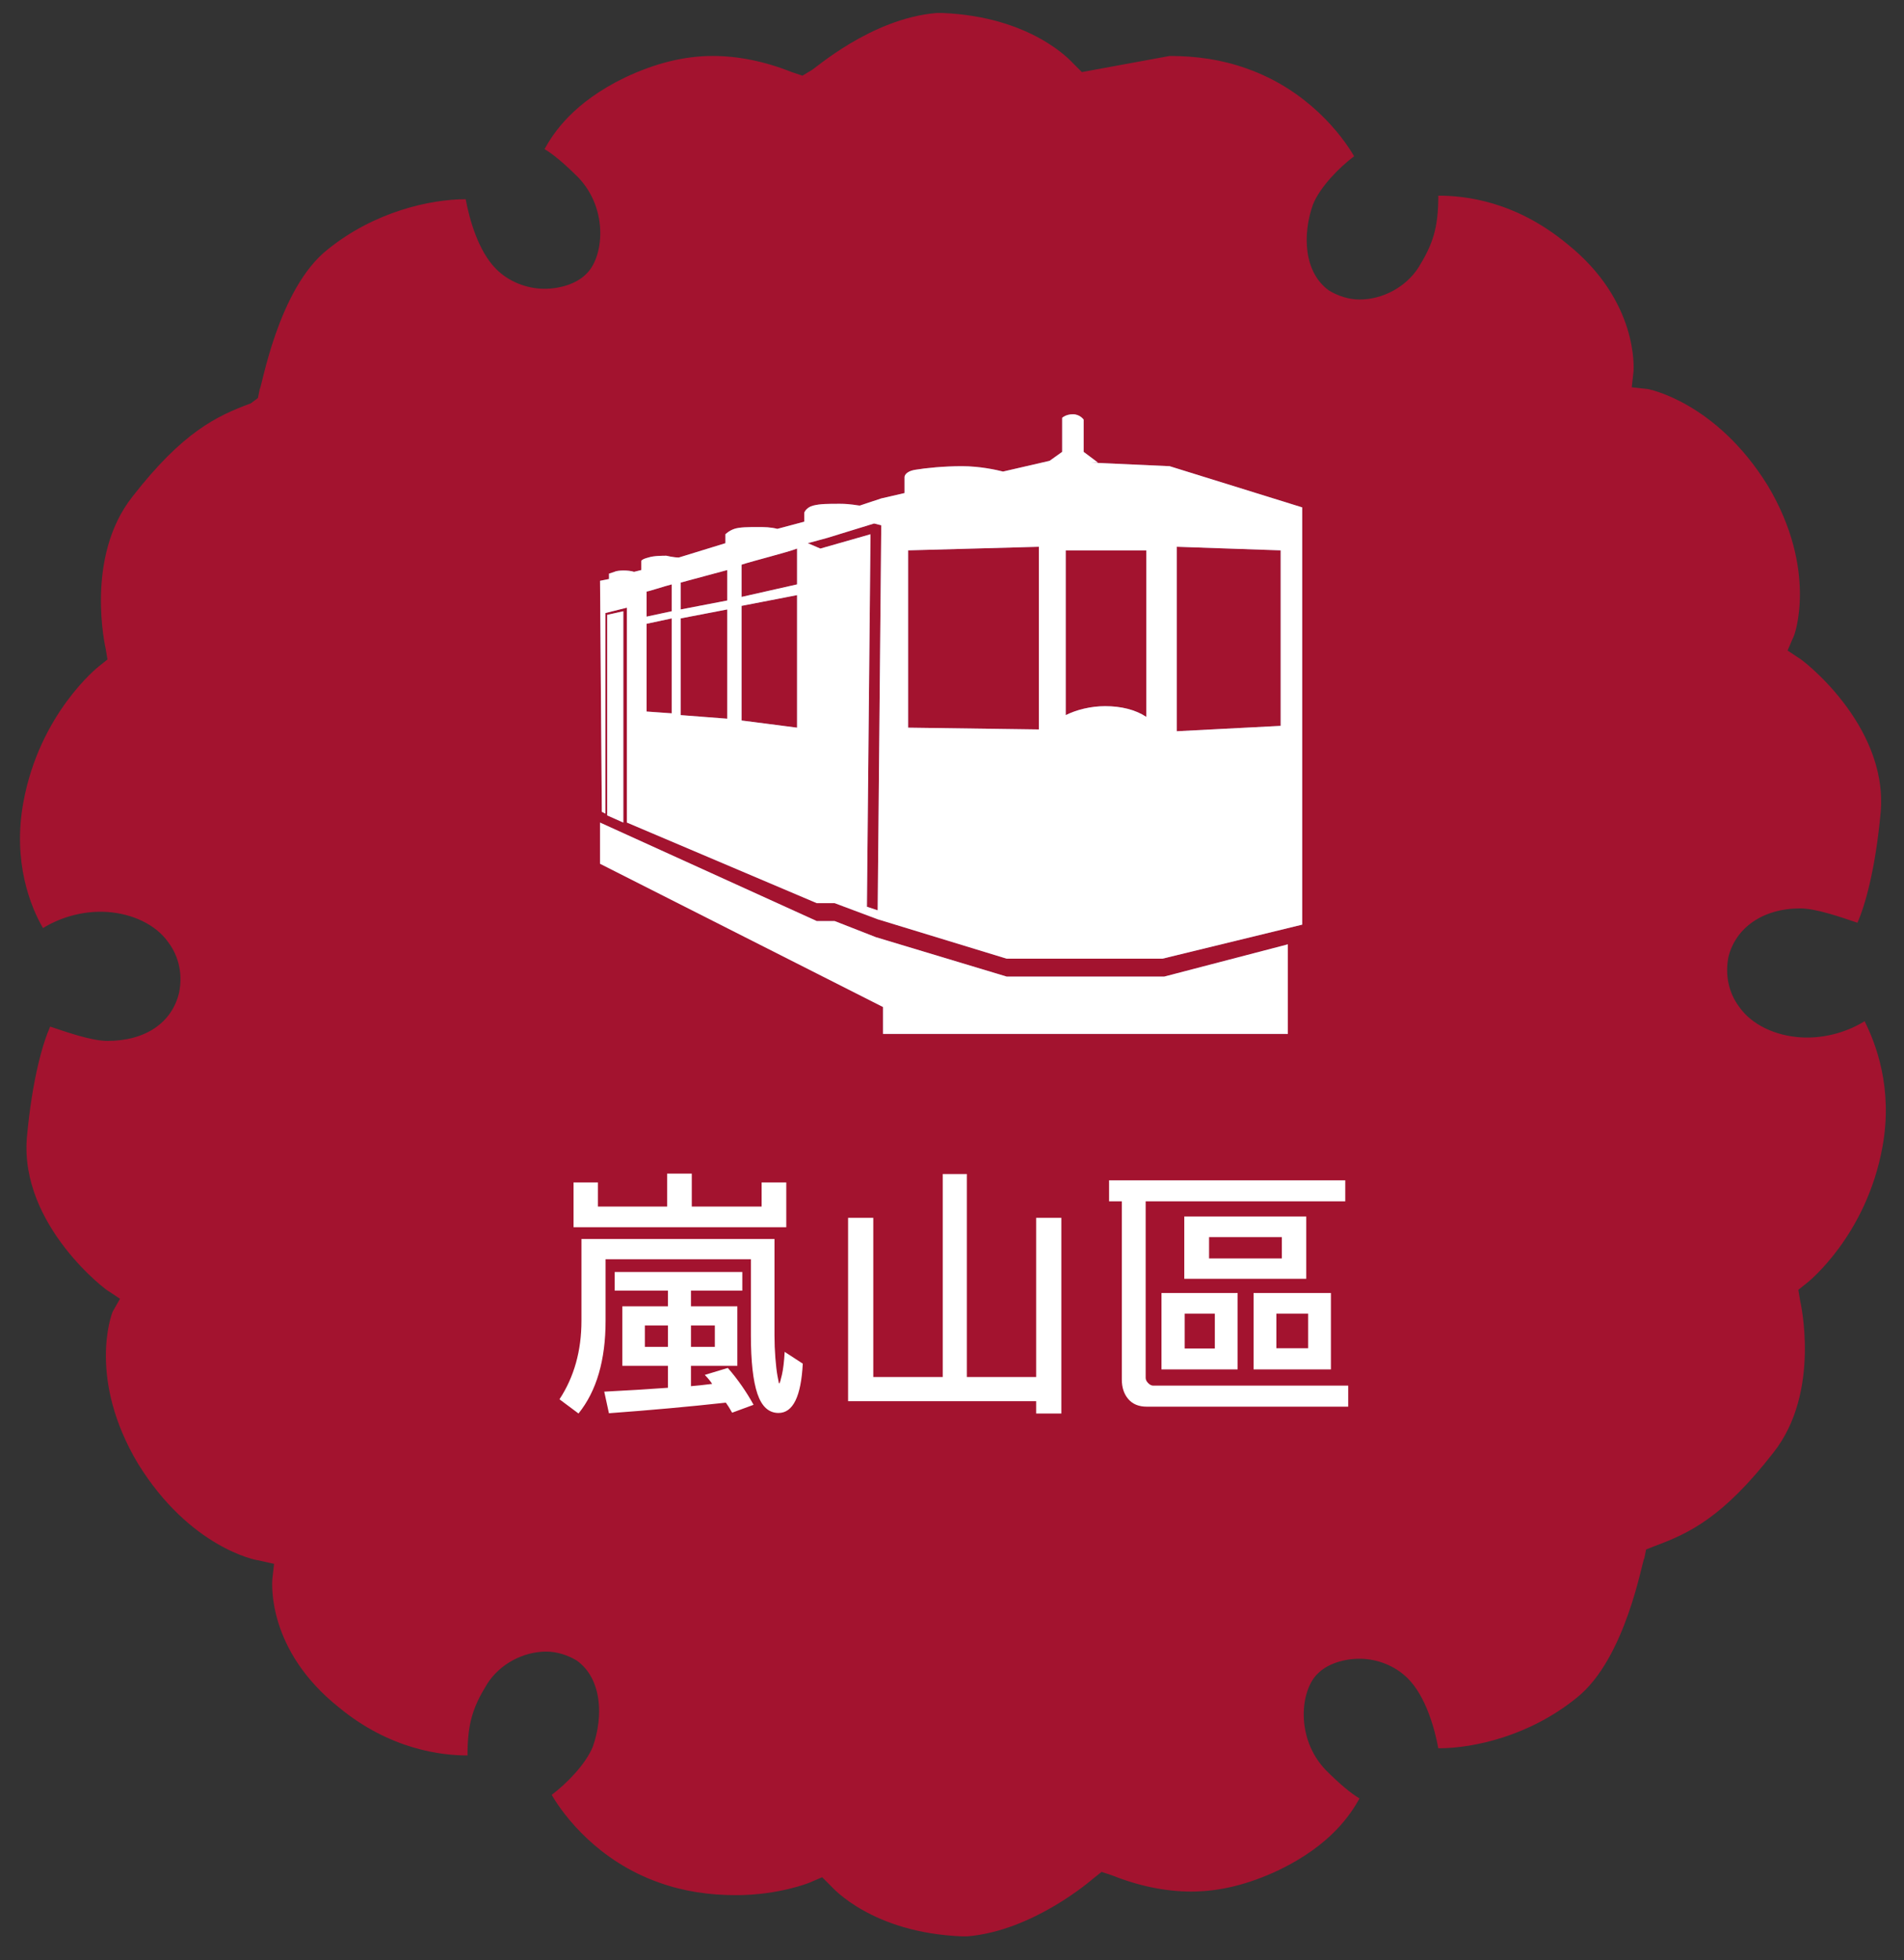 <?xml version="1.0" encoding="utf-8"?>
<!-- Generator: Adobe Illustrator 16.0.0, SVG Export Plug-In . SVG Version: 6.00 Build 0)  -->
<!DOCTYPE svg PUBLIC "-//W3C//DTD SVG 1.1//EN" "http://www.w3.org/Graphics/SVG/1.1/DTD/svg11.dtd">
<svg version="1.1" id="Layer_1" xmlns="http://www.w3.org/2000/svg" xmlns:xlink="http://www.w3.org/1999/xlink" x="0px" y="0px"
	 width="595.279px" height="613px" viewBox="0 116.445 595.279 613" enable-background="new 0 116.445 595.279 613"
	 xml:space="preserve">
<rect x="0" y="116.445" width="595.279" height="613" fill="#333333" stroke="none"/>
<g id="XMLID_63_">
	<path id="XMLID_64_" fill="#A3132F" d="M338.24,138.985l-2.8-2.8c-0.56-0.56-12.88-14.56-40.88-15.68h-1.681
		c-20.72,1.68-38.64,17.92-39.199,17.92l-2.801,1.68l-3.359-1.12c-8.399-3.36-16.8-5.04-24.641-5.04c-8.96,0-17.92,2.24-27.439,6.72
		c-16.239,7.84-22.399,17.36-25.199,22.4c2.8,1.68,6.159,4.48,10.64,8.96c9.521,10.08,7.841,25.2,2.24,30.24
		c-2.8,2.8-7.84,4.48-12.88,4.48c-5.601,0-11.2-2.24-15.12-6.16c-5.601-5.6-8.399-15.68-9.521-21.84
		c-11.2,0-28.561,3.92-43.12,15.68c-15.681,12.32-20.72,43.68-21.279,43.68l-0.561,2.8l-2.24,1.68
		c-10.64,3.92-21.279,8.96-36.96,29.12c-15.12,19.04-8.399,47.6-8.399,47.6l0.561,3.36l-2.801,2.24c0,0-18.479,14.56-23.521,42.56
		c-3.359,18.48,2.24,32.48,6.16,39.2c4.479-2.8,11.761-5.6,20.16-5.04c7.84,0.56,15.12,3.92,19.04,9.52
		c3.359,4.48,4.479,10.08,3.359,15.681c-2.239,9.52-10.641,15.119-22.399,15.119l0,0c-5.04,0-12.88-2.799-17.92-4.48
		c-2.24,5.041-5.601,16.24-7.28,34.721c-2.239,27.439,25.2,48.16,25.761,48.16l3.359,2.24l-2.24,3.92
		c-0.56,1.119-7.84,21.279,7.841,47.6c16.239,26.32,36.96,30.24,37.521,30.24l5.04,1.119l-0.561,5.041
		c0,1.119-1.681,21.84,20.72,39.76c16.24,13.439,32.479,15.119,40.32,15.119c0-10.08,1.68-15.119,6.159-22.396
		c3.921-6.16,11.2-10.08,18.479-10.08c3.36,0,6.721,1.119,9.521,2.799c7.841,5.6,8.4,17.361,5.04,26.881
		c-2.239,5.6-8.399,11.76-12.88,15.119c3.92,6.721,14.561,20.721,33.601,27.439c7.84,2.801,15.681,3.922,24.08,3.922
		c13.439,0,22.96-3.922,22.96-3.922l3.92-1.682l2.8,2.801c0.561,0.563,12.881,14.563,40.881,15.682h1.68
		c20.72-1.682,39.2-17.92,39.2-17.92l2.8-2.24l3.36,1.121c8.398,3.357,16.8,5.039,24.64,5.039c8.96,0,17.92-2.24,27.44-6.721
		c16.239-7.842,22.398-17.359,25.2-22.398c-2.802-1.682-6.16-4.48-10.642-8.961c-9.52-10.08-7.84-25.199-2.24-30.24
		c2.802-2.799,7.842-4.48,12.882-4.48c5.6,0,11.198,2.238,15.118,6.158c5.602,5.604,8.4,15.684,9.521,21.842
		c11.2,0,28.56-3.92,43.12-15.682c15.68-12.318,20.72-43.68,21.279-43.68l0.561-2.799l2.8-1.121
		c10.642-3.92,21.28-8.959,36.96-29.119c15.12-19.041,8.4-47.6,8.4-47.6l-0.562-3.361l2.802-2.24c0,0,18.479-14.559,23.52-42.559
		c3.36-18.48-2.24-32.48-5.6-39.201c-4.48,2.801-11.762,5.6-20.16,5.041c-7.84-0.561-15.12-3.92-19.04-9.521
		c-3.36-4.479-4.479-10.078-3.36-15.678c2.24-8.96,10.642-15.12,22.4-15.12l0,0c5.04,0,12.88,2.8,17.92,4.48
		c2.24-5.04,5.6-16.24,7.28-34.72c2.239-27.44-25.2-48.16-25.761-48.16l-3.359-2.24l1.68-3.92c0.562-0.56,7.84-21.28-7.84-47.6
		c-16.24-26.32-37.521-30.24-37.521-30.24l-5.039-0.56l0.56-5.04c0-0.56,1.68-21.84-20.72-39.76
		c-16.24-13.44-31.92-15.12-40.32-15.12l0,0c0,10.08-1.68,15.12-6.16,22.4c-3.92,6.16-11.2,10.08-18.479,10.08
		c-3.36,0-6.722-1.12-9.521-2.8c-7.84-5.6-8.398-17.36-5.04-26.88c2.24-5.6,8.4-11.76,12.88-15.12
		c-3.92-6.72-14.56-20.72-33.6-27.44c-7.84-2.8-15.68-3.92-24.08-3.92"/>
</g>
<g id="XMLID_2_">
	<path id="XMLID_57_" fill="#FFFFFF" d="M331.52,287.425"/>
	<g id="XMLID_3_">
		<g id="XMLID_129_">
			<polygon id="XMLID_143_" fill="#966496" points="189.84,308.705 189.84,371.425 194.88,373.665 194.88,307.585 			"/>
			<path id="XMLID_131_" fill="#966496" d="M365.68,262.225l-24.641-1.12h2.239l-4.479-3.36v-10.08c0,0-1.12-1.68-3.36-1.68
				s-3.359,1.12-3.359,1.12v10.64l-3.92,2.8l-14.561,3.36c-2.24-0.561-7.28-1.68-12.88-1.68c-5.601,0-11.2,0.56-14.561,1.12
				c-3.36,0.561-3.36,2.24-3.36,2.24v5.04l-7.279,1.68l-6.721,2.24c-0.56,0-2.8-0.56-6.159-0.56c-3.92,0-6.16,0-8.399,0.56
				c-2.24,0.56-2.801,2.24-2.801,2.24v2.8l-8.399,2.24c-2.24-0.56-3.92-0.56-6.16-0.56c-2.8,0-5.6,0-7.279,0.56
				c-1.681,0.56-2.801,1.68-2.801,1.68v2.8l-14.56,4.48c-1.681,0-3.92-0.56-3.92-0.56c-1.12,0-3.921,0-5.601,0.56
				c-2.24,0.56-2.24,1.12-2.24,1.12v2.8l-2.239,0.56c-1.681-0.56-5.04-0.56-6.16,0c-1.681,0.561-1.681,0.561-1.681,0.561v1.68
				l-2.8,0.56l0.561,72.24l1.12,0.56v-62.72l0,0l0,0l6.72-1.68v67.2l59.36,25.2h5.6l13.439,5.04l40.32,12.32h48.72l43.681-10.64
				v-130.48L365.68,262.225z M210,339.505l-7.84-0.56v-27.44l7.84-1.68V339.505z M202.16,309.265v-7.84
				c0.561,0,5.601-1.68,7.84-2.24v8.4L202.16,309.265z M212.8,298.625c2.24-0.56,12.32-3.36,14.561-3.92v9.52l-14.561,2.8V298.625z
				 M227.36,341.185l-14.561-1.12v-30.24l14.561-2.8V341.185z M231.84,293.025c3.36-1.12,14.561-3.92,17.36-5.04v11.2l-17.36,3.92
				V293.025z M231.84,341.745v-35.84l17.36-3.36v41.44L231.84,341.745z M274.4,401.105l-3.359-1.12l1.12-116.48l-15.681,4.48
				l-3.92-1.68l6.16-1.68l14.561-4.48l2.239,0.56L274.4,401.105z M358.4,288.545v52.08c-3.359-2.24-7.84-3.36-12.88-3.36
				c-4.479,0-8.96,1.12-12.32,2.8v-51.52H358.4z M324.801,344.545l-40.881-0.56v-55.44l40.881-1.12V344.545z M367.921,345.105
				v-57.68l32.479,1.12v54.88L367.921,345.105z"/>
			<polygon id="XMLID_130_" fill="#966496" points="314.72,421.826 314.72,421.826 273.84,409.505 260.96,404.465 255.36,404.465 
				255.36,404.465 187.6,373.665 187.6,386.545 276.08,431.345 276.08,439.746 402.64,439.746 402.64,411.745 364.001,421.826 			
				"/>
		</g>
		<g id="XMLID_74_">
			<polygon id="XMLID_95_" fill="#FFFFFF" points="189.84,308.705 189.84,371.425 194.88,373.665 194.88,307.585 			"/>
			<path id="XMLID_76_" fill="#FFFFFF" d="M365.68,262.225l-24.641-1.12h2.239l-4.479-3.36v-10.08c0,0-1.12-1.68-3.36-1.68
				s-3.359,1.12-3.359,1.12v10.64l-3.92,2.8l-14.561,3.36c-2.24-0.561-7.28-1.68-12.88-1.68c-5.601,0-11.2,0.56-14.561,1.12
				c-3.36,0.561-3.36,2.24-3.36,2.24v5.04l-7.279,1.68l-6.721,2.24c-0.56,0-2.8-0.56-6.159-0.56c-3.92,0-6.16,0-8.399,0.56
				c-2.24,0.56-2.801,2.24-2.801,2.24v2.8l-8.399,2.24c-2.24-0.56-3.92-0.56-6.16-0.56c-2.8,0-5.6,0-7.279,0.56
				c-1.681,0.56-2.801,1.68-2.801,1.68v2.8l-14.56,4.48c-1.681,0-3.92-0.56-3.92-0.56c-1.12,0-3.921,0-5.601,0.56
				c-2.24,0.56-2.24,1.12-2.24,1.12v2.8l-2.239,0.56c-1.681-0.56-5.04-0.56-6.16,0c-1.681,0.561-1.681,0.561-1.681,0.561v1.68
				l-2.8,0.56l0.561,72.24l1.12,0.56v-62.72l0,0l0,0l6.72-1.68v67.2l59.36,25.2h5.6l13.439,5.04l40.32,12.32h48.72l43.681-10.64
				v-130.48L365.68,262.225z M210,339.505l-7.84-0.56v-27.44l7.84-1.68V339.505z M202.16,309.265v-7.84
				c0.561,0,5.601-1.68,7.84-2.24v8.4L202.16,309.265z M212.8,298.625c2.24-0.56,12.32-3.36,14.561-3.92v9.52l-14.561,2.8V298.625z
				 M227.36,341.185l-14.561-1.12v-30.24l14.561-2.8V341.185z M231.84,293.025c3.36-1.12,14.561-3.92,17.36-5.04v11.2l-17.36,3.92
				V293.025z M231.84,341.745v-35.84l17.36-3.36v41.44L231.84,341.745z M274.4,401.105l-3.359-1.12l1.12-116.48l-15.681,4.48
				l-3.92-1.68l6.16-1.68l14.561-4.48l2.239,0.56L274.4,401.105z M358.4,288.545v52.08c-3.359-2.24-7.84-3.36-12.88-3.36
				c-4.479,0-8.96,1.12-12.32,2.8v-51.52H358.4z M324.801,344.545l-40.881-0.56v-55.44l40.881-1.12V344.545z M367.921,345.105
				v-57.68l32.479,1.12v54.88L367.921,345.105z"/>
			<polygon id="XMLID_75_" fill="#FFFFFF" points="314.72,421.826 314.72,421.826 273.84,409.505 260.96,404.465 255.36,404.465 
				255.36,404.465 187.6,373.665 187.6,386.545 276.08,431.345 276.08,439.746 402.64,439.746 402.64,411.745 364.001,421.826 			
				"/>
		</g>
	</g>
</g>
<g>
	<g>
		<path fill="#FFFFFF" d="M250.985,542.861c-0.531,10.283-3.061,15.424-7.586,15.424c-3.045,0-5.246-2.006-6.602-6.014
			c-1.354-4.01-2.032-10.094-2.032-18.252v-23.805h-45.431v19.236c0,12.32-2.821,21.988-8.465,29l-5.951-4.441
			c4.582-6.984,6.873-15.172,6.873-24.559v-25.564h60.351v30.217c0,2.291,0.09,4.604,0.271,6.936
			c0.183,2.334,0.405,4.232,0.671,5.699s0.412,2.215,0.44,2.242c0.027,0.027,0.069,0.043,0.125,0.043
			c0.14,0,0.412-0.887,0.816-2.662c0.405-1.773,0.691-4.17,0.859-7.188L250.985,542.861z M245.83,500.199h-66.51v-13.998h7.627
			v7.543h21.625v-10.311h7.711v10.311h21.835v-7.543h7.711L245.83,500.199L245.83,500.199z M235.604,555.728l-6.706,2.473
			c-0.782-1.398-1.439-2.445-1.97-3.145c-11.399,1.258-23.581,2.361-36.546,3.313l-1.467-6.748
			c7.152-0.363,13.788-0.768,19.907-1.215v-6.873h-14.249v-18.607h14.249v-4.902h-16.638v-5.826h39.896v5.826h-16.051v4.902h14.501
			v18.607h-14.501v6.369c1.788-0.139,3.995-0.377,6.622-0.711c-0.531-0.84-1.299-1.775-2.305-2.809l7.208-2.18
			C230.602,547.695,233.284,551.537,235.604,555.728z M208.823,537.623v-6.705h-7.208v6.705H208.823z M223.492,537.623v-6.705h-7.46
			v6.705H223.492z"/>
		<path fill="#FFFFFF" d="M331.827,558.453h-7.879v-3.855H265.15v-57.332h7.879v49.787h21.709V483.56h7.544v63.492h21.667v-49.789
			h7.879L331.827,558.453L331.827,558.453z"/>
		<path fill="#FFFFFF" d="M421.513,556.314h-62.989c-2.487,0-4.407-0.789-5.763-2.367c-1.356-1.578-2.032-3.625-2.032-6.141v-55.697
			h-3.981v-6.578h73.845v6.578H358.19v55.195c0,0.559,0.258,1.104,0.775,1.635c0.517,0.531,1.055,0.797,1.612,0.797h60.937
			L421.513,556.314L421.513,556.314z M386.939,544.664h-23.805v-23.889h23.805V544.664z M408.396,516.333H370.26v-19.488h38.137
			V516.333z M379.814,538.126V527.23h-9.43v10.896H379.814z M400.769,509.962v-6.664h-22.758v6.664H400.769z M416.107,544.664
			h-24.182v-23.889h24.182V544.664z M408.983,538.042V527.23h-9.933v10.813H408.983L408.983,538.042z"/>
	</g>
</g>
</svg>
